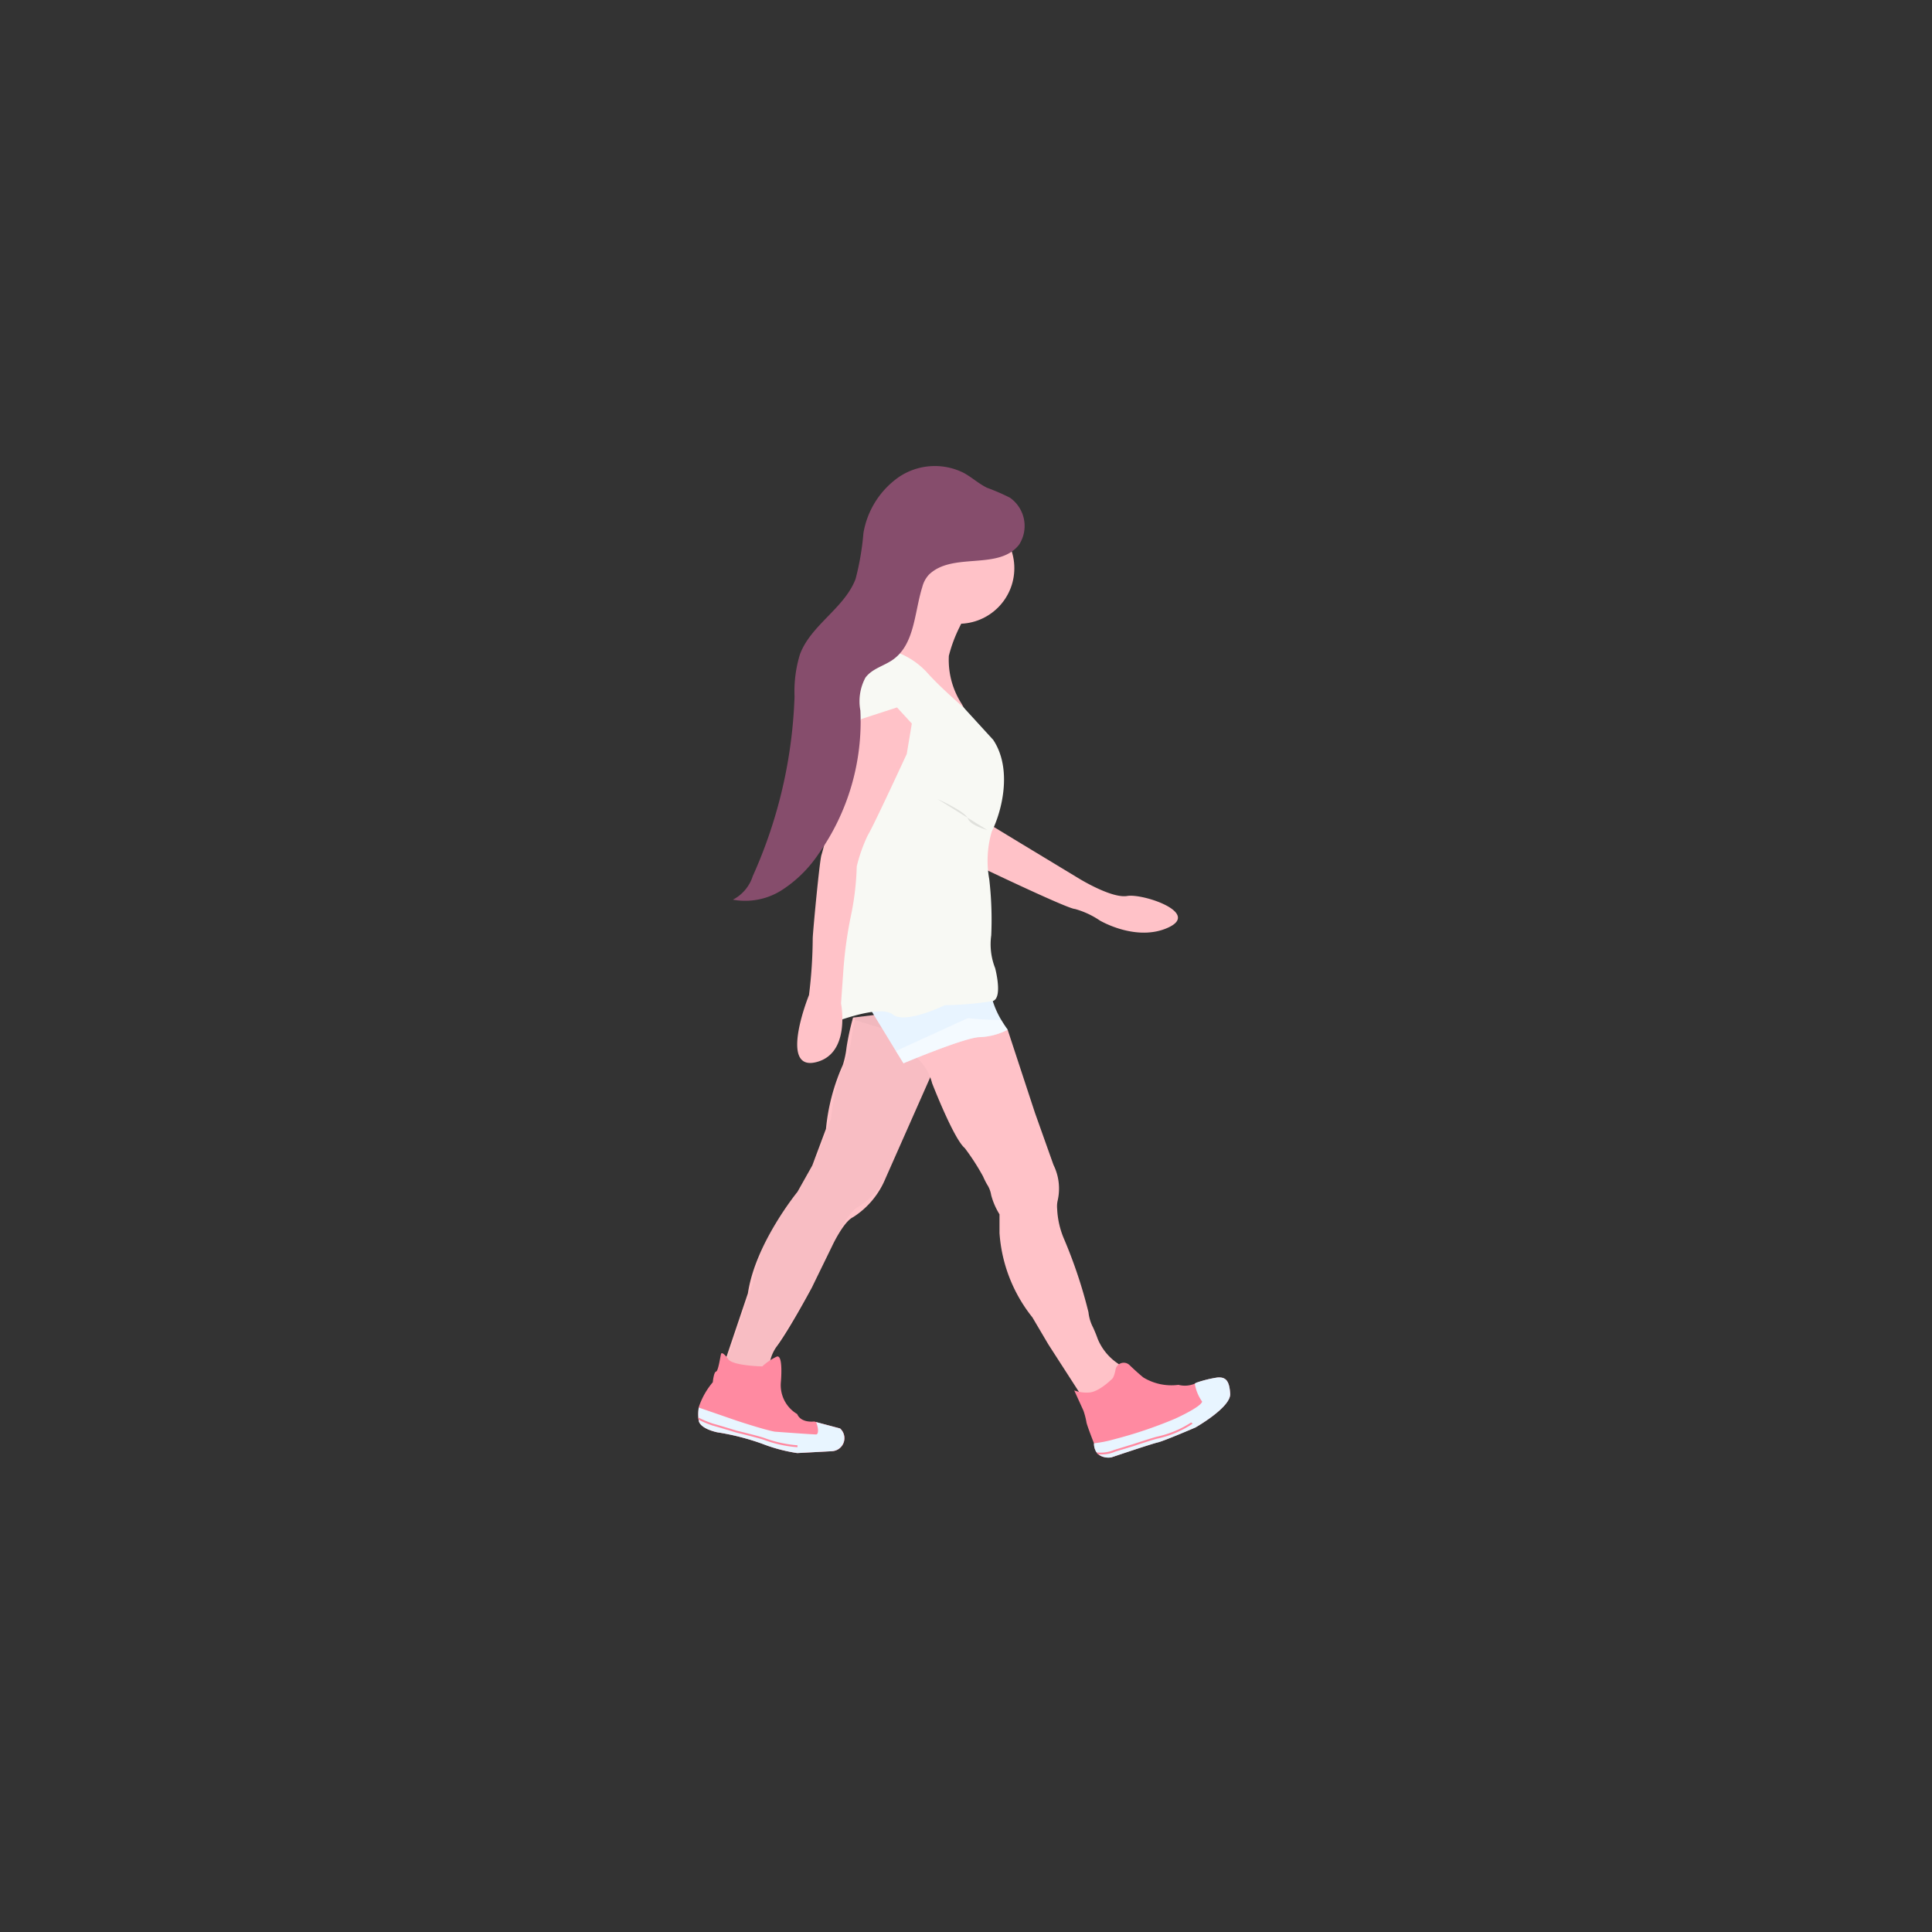 <svg id="组_290" data-name="组 290" xmlns="http://www.w3.org/2000/svg" width="125.072" height="125.072" viewBox="0 0 125.072 125.072">
  <rect x="0" y="0" width="125.072" height="125.072" fill="#333333" stroke="none"/>
  <g id="组_90" data-name="组 90" transform="translate(45.197 30.167)">
    <g id="组_33" data-name="组 33">
      <path id="路径_411" data-name="路径 411" d="M326.065,655.47a16.445,16.445,0,0,0-.419,1.919,5.879,5.879,0,0,1-.241,1.146,13.116,13.116,0,0,0-1.092,4.137l-.886,2.37-.96,1.708s-2.728,3.329-3.208,6.567l-1.859,5.511,3.357.21a2.563,2.563,0,0,1,.39-2.309c.84-1.146,2.25-3.778,2.25-3.778l1.318-2.7s.721-1.559,1.35-1.86a5.389,5.389,0,0,0,2.039-2.368l3.359-7.592,1.593-3.832Z" transform="translate(-316.039 -619.76)" fill="#ffc2c8"/>
      <path id="路径_410" data-name="路径 410" d="M383.8,499.744a12.722,12.722,0,0,0,.675,1.11l-3.4-1.4s-3.318-2.439-2.558-2.558c.179-.03.436-.328.722-.757a25.882,25.882,0,0,0,1.5-2.769c.408-.847.7-1.512.7-1.512l3.038,1.4a15.479,15.479,0,0,0-.839,1.523,9.21,9.21,0,0,0-.68,1.834A5.245,5.245,0,0,0,383.8,499.744Z" transform="translate(-366.729 -484.327)" fill="#ffc2c8"/>
      <path id="路径_412" data-name="路径 412" d="M333.073,654.6l-1.594,3.832-3.359,7.586a5.372,5.372,0,0,1-2.039,2.368c-.63.3-1.349,1.86-1.349,1.86l-1.322,2.7a43.63,43.63,0,0,1-2.25,3.778,2.573,2.573,0,0,0-.491,1.294,2.458,2.458,0,0,0,.108,1.015l-3.357-.21.242-.717,1.616-4.8c.48-3.238,3.208-6.567,3.208-6.567l.96-1.708.886-2.37a13.116,13.116,0,0,1,1.092-4.137,5.762,5.762,0,0,0,.241-1.146,16.142,16.142,0,0,1,.419-1.919Z" transform="translate(-315.728 -620.415)" opacity="0.03"/>
      <path id="路径_414" data-name="路径 414" d="M315.767,802.9l-2.252.121a10.506,10.506,0,0,1-2.26-.6,15.677,15.677,0,0,0-2.938-.748c-1.137-.269-1.169-.721-1.169-.721a2.425,2.425,0,0,1-.008-.871.138.138,0,0,1,.008-.057,4.887,4.887,0,0,1,.9-1.59s.061-.655.21-.689.27-.96.328-1.147.427.283.427.283c.164.491,2.24.527,2.24.527a3.686,3.686,0,0,1,.93-.63c.449-.18.27,1.678.27,1.678a2.172,2.172,0,0,0,1.06,2.039c.251.6,1.1.48,1.1.48l.126.036,1.553.414a.129.129,0,0,1,.021.021.843.843,0,0,1-.544,1.453Z" transform="translate(-307.101 -739.119)" fill="#ff8aa1"/>
      <path id="路径_415" data-name="路径 415" d="M315.784,820.908l-2.252.121a10.5,10.5,0,0,1-2.26-.6,15.683,15.683,0,0,0-2.938-.748c-1.137-.268-1.169-.72-1.169-.72s-.008-.033-.018-.1-.011-.085-.016-.143a3.112,3.112,0,0,1,.026-.634l2.437.842s1.8.6,2.488.719c0,0,2.43.18,2.669.18.175,0,.164-.432,0-.8l1.553.414a.132.132,0,0,1,.021.021.843.843,0,0,1-.54,1.446Z" transform="translate(-307.119 -757.13)" fill="#e8f5ff"/>
      <path id="路径_416" data-name="路径 416" d="M313.516,823.884h-.023a7.818,7.818,0,0,1-2.137-.47c-.247-.1-1.782-.472-1.8-.477s-1.169-.354-1.546-.457a6.617,6.617,0,0,1-.9-.378c0-.038-.011-.085-.016-.142a7.067,7.067,0,0,0,.95.4c.378.1,1.533.454,1.546.458.059.013,1.554.377,1.811.482a7.919,7.919,0,0,0,2.1.463h.02Z" transform="translate(-307.09 -760.366)" fill="#ff8aa1"/>
      <path id="路径_419" data-name="路径 419" d="M331.984,615.31l-.026.116-.382,1.731-.252,1.143-1.929-.575-1.785-.534V615.9Z" transform="translate(-317.492 -581.326)" opacity="0.03"/>
      <ellipse id="椭圆_73" data-name="椭圆 73" cx="3.598" cy="3.598" rx="3.598" ry="3.598" transform="translate(13.272 3.018)" fill="#ffc2c8"/>
      <path id="路径_421" data-name="路径 421" d="M418.46,585.21l2.519,1.53,3.868,2.339s2.129,1.32,3.148,1.146,4.738,1.079,2.669,2.039-4.438-.45-4.438-.45a5.5,5.5,0,0,0-1.618-.749c-.449,0-6.148-2.73-6.148-2.73Z" transform="translate(-400.221 -562.389)" fill="#ffc2c8"/>
      <path id="路径_422" data-name="路径 422" d="M404.6,689.753v1.638l-2.429.491-.35-.545-1.9-2.948-1.035-1.754a9.806,9.806,0,0,1-2.129-5.457v-1.215a4.552,4.552,0,0,1-.54-1.245,1.765,1.765,0,0,0-.269-.694,5.611,5.611,0,0,1-.257-.516,14.814,14.814,0,0,0-1.184-1.833c-.721-.6-2.114-4.2-2.114-4.2a3.3,3.3,0,0,0-.866-1.526c-.292-.342-.542-.588-.542-.588l4.722-1.484,1.576.134.051.155,1.718,5.228,1.2,3.372a3.462,3.462,0,0,1,.27,2.309,1.7,1.7,0,0,0-.033.534,5.569,5.569,0,0,0,.457,1.977,31.2,31.2,0,0,1,1.571,4.717,2.724,2.724,0,0,0,.3.991c.11.242.213.491.3.74a3.547,3.547,0,0,0,1.223,1.533Z" transform="translate(-377.249 -631.52)" fill="#ffc2c8"/>
      <path id="路径_424" data-name="路径 424" d="M383.014,654.193a4.254,4.254,0,0,1-1.8.48c-.929,0-4.948,1.693-4.948,1.693l-.491-.794-.9-1.474-.508-.832-.442-.722s1.685-.408,3.513-.745c2.17-.4,4.54-.707,4.523-.116a2.517,2.517,0,0,0,.156.861,5.742,5.742,0,0,0,.48,1.017A7.138,7.138,0,0,0,383.014,654.193Z" transform="translate(-362.975 -617.699)" fill="#e8f4ff"/>
      <path id="路径_425" data-name="路径 425" d="M392.48,664.87a4.259,4.259,0,0,1-1.8.48c-.929,0-4.948,1.693-4.948,1.693l-.491-.794,4.653-2.129a21.542,21.542,0,0,0,2.165.118A7.14,7.14,0,0,0,392.48,664.87Z" transform="translate(-372.441 -628.376)" fill="#fff" opacity="0.5"/>
      <path id="路径_427" data-name="路径 427" d="M465.836,802.336c.051.879-2.249,2.18-2.249,2.18s-2.039.878-2.439.968-3.008.97-3.008.97c-1.189.12-1.12-.909-1.12-.909s-.491-1.25-.491-1.389a5.089,5.089,0,0,0-.188-.721l-.6-1.318a2.255,2.255,0,0,0,.9.139c.65.01,1.5-.839,1.5-.839.128-.066.216-.341.277-.655a.539.539,0,0,1,.9-.288c.274.264.59.555.9.806a3.5,3.5,0,0,0,2.27.477,1.651,1.651,0,0,0,1.061-.079.508.508,0,0,0,.087-.052,7.674,7.674,0,0,1,1.359-.339C465.527,801.235,465.787,801.456,465.836,802.336Z" transform="translate(-431.396 -742.273)" fill="#ff8aa1"/>
      <path id="路径_428" data-name="路径 428" d="M472.381,807.215c.051.879-2.248,2.18-2.248,2.18s-2.039.878-2.439.968-3.008.969-3.008.969a1.063,1.063,0,0,1-.835-.2.676.676,0,0,1-.12-.13,1,1,0,0,1-.164-.583,8.113,8.113,0,0,0,1.31-.26,28.257,28.257,0,0,0,3.931-1.328s1.67-.75,1.759-1.11a2.792,2.792,0,0,1-.477-1.168.5.5,0,0,0,.087-.052,7.669,7.669,0,0,1,1.359-.339C472.072,806.114,472.332,806.335,472.381,807.215Z" transform="translate(-437.941 -747.152)" fill="#e8f5ff"/>
      <path id="路径_429" data-name="路径 429" d="M470.782,824.027a6.545,6.545,0,0,1-2.265.963c-.208.039-1.49.464-1.5.468l-1.251.38a2.084,2.084,0,0,1-.92.178h-.164a.682.682,0,0,1-.12-.13,2.27,2.27,0,0,0,1.156-.164l1.259-.385c.052-.018,1.31-.431,1.516-.472a6.61,6.61,0,0,0,2.193-.917Z" transform="translate(-438.771 -762.03)" fill="#ff8aa1"/>
      <path id="路径_432" data-name="路径 432" d="M370.2,538.657s.511,1.919-.149,2.129a20.906,20.906,0,0,1-3.112.27s-2.553,1.259-3.372.6c-.573-.467-2.235-.018-3.157.285-.382.124-.635.224-.635.224s-.675-3.328.4-5.24-.327-6.566-.39-7.016c-.016-.124-.018-.568-.01-1.156a26.92,26.92,0,0,1,.31-4.391,8.247,8.247,0,0,0,.45-1.289s.151-1.2.39-1.381.328-.748.328-.748a5.734,5.734,0,0,1,.6-1.59,3.414,3.414,0,0,0,.419-1.349,2.1,2.1,0,0,1,1.038.041,5.02,5.02,0,0,1,2.545,1.543c.819.912,2.317,2.209,2.317,2.209l1.9,2.078c1.259,1.888.57,4.617-.09,5.937a6.69,6.69,0,0,0-.164,3.084,22.892,22.892,0,0,1,.129,3.639A4.191,4.191,0,0,0,370.2,538.657Z" transform="translate(-350.974 -506.15)" fill="#f8f9f4"/>
      <path id="路径_434" data-name="路径 434" d="M353.66,542.345l-.328,1.965h0s-2.158,4.679-2.517,5.254a10.09,10.09,0,0,0-.721,2.032,17.788,17.788,0,0,1-.36,3.112,26.573,26.573,0,0,0-.509,3.657l-.149,2.1s.655,3.276-1.649,3.808-.572-4-.424-4.351a30.832,30.832,0,0,0,.241-3.659c0-.331.449-5.126.57-5.427a11.468,11.468,0,0,0,.3-1.253l.838-3.184.54-2.7.2-.373.7-1.276,2.309-.75Z" transform="translate(-339.828 -525.67)" fill="#ffc2c8"/>
      <path id="路径_438" data-name="路径 438" d="M339.339,450.942a2.235,2.235,0,0,0-.6-3.028,13.755,13.755,0,0,0-1.492-.647c-.536-.265-.983-.68-1.51-.965a4.167,4.167,0,0,0-4.191.275,5.566,5.566,0,0,0-2.293,3.631,17.2,17.2,0,0,1-.509,2.971c-.727,1.9-2.891,2.969-3.6,4.877a8.183,8.183,0,0,0-.35,2.728,30.8,30.8,0,0,1-2.705,11.628,2.6,2.6,0,0,1-1.286,1.525,4.411,4.411,0,0,0,3.18-.627,8.236,8.236,0,0,0,2.35-2.314,14.843,14.843,0,0,0,2.723-9.305,3.242,3.242,0,0,1,.328-2.129c.437-.591,1.205-.753,1.79-1.171,1.405-1.006,1.374-3.049,1.892-4.7a1.84,1.84,0,0,1,.426-.793C335.028,451.4,338.029,452.655,339.339,450.942Z" transform="translate(-318.555 -445.861)" fill="#864d6c"/>
      <path id="路径_444" data-name="路径 444" d="M401.71,577.52s1.8.8,1.965,1.259,1.25.74,1.25.74" transform="translate(-386.214 -555.958)" opacity="0.1"/>
    </g>
  </g>
  <g id="组_272" data-name="组 272" transform="translate(0 0)">
    <g id="组_266" data-name="组 266" transform="translate(0 0)">
      <rect id="矩形_422" data-name="矩形 422" width="125.072" height="125.072" fill="none"/>
    </g>
  </g>
</svg>
